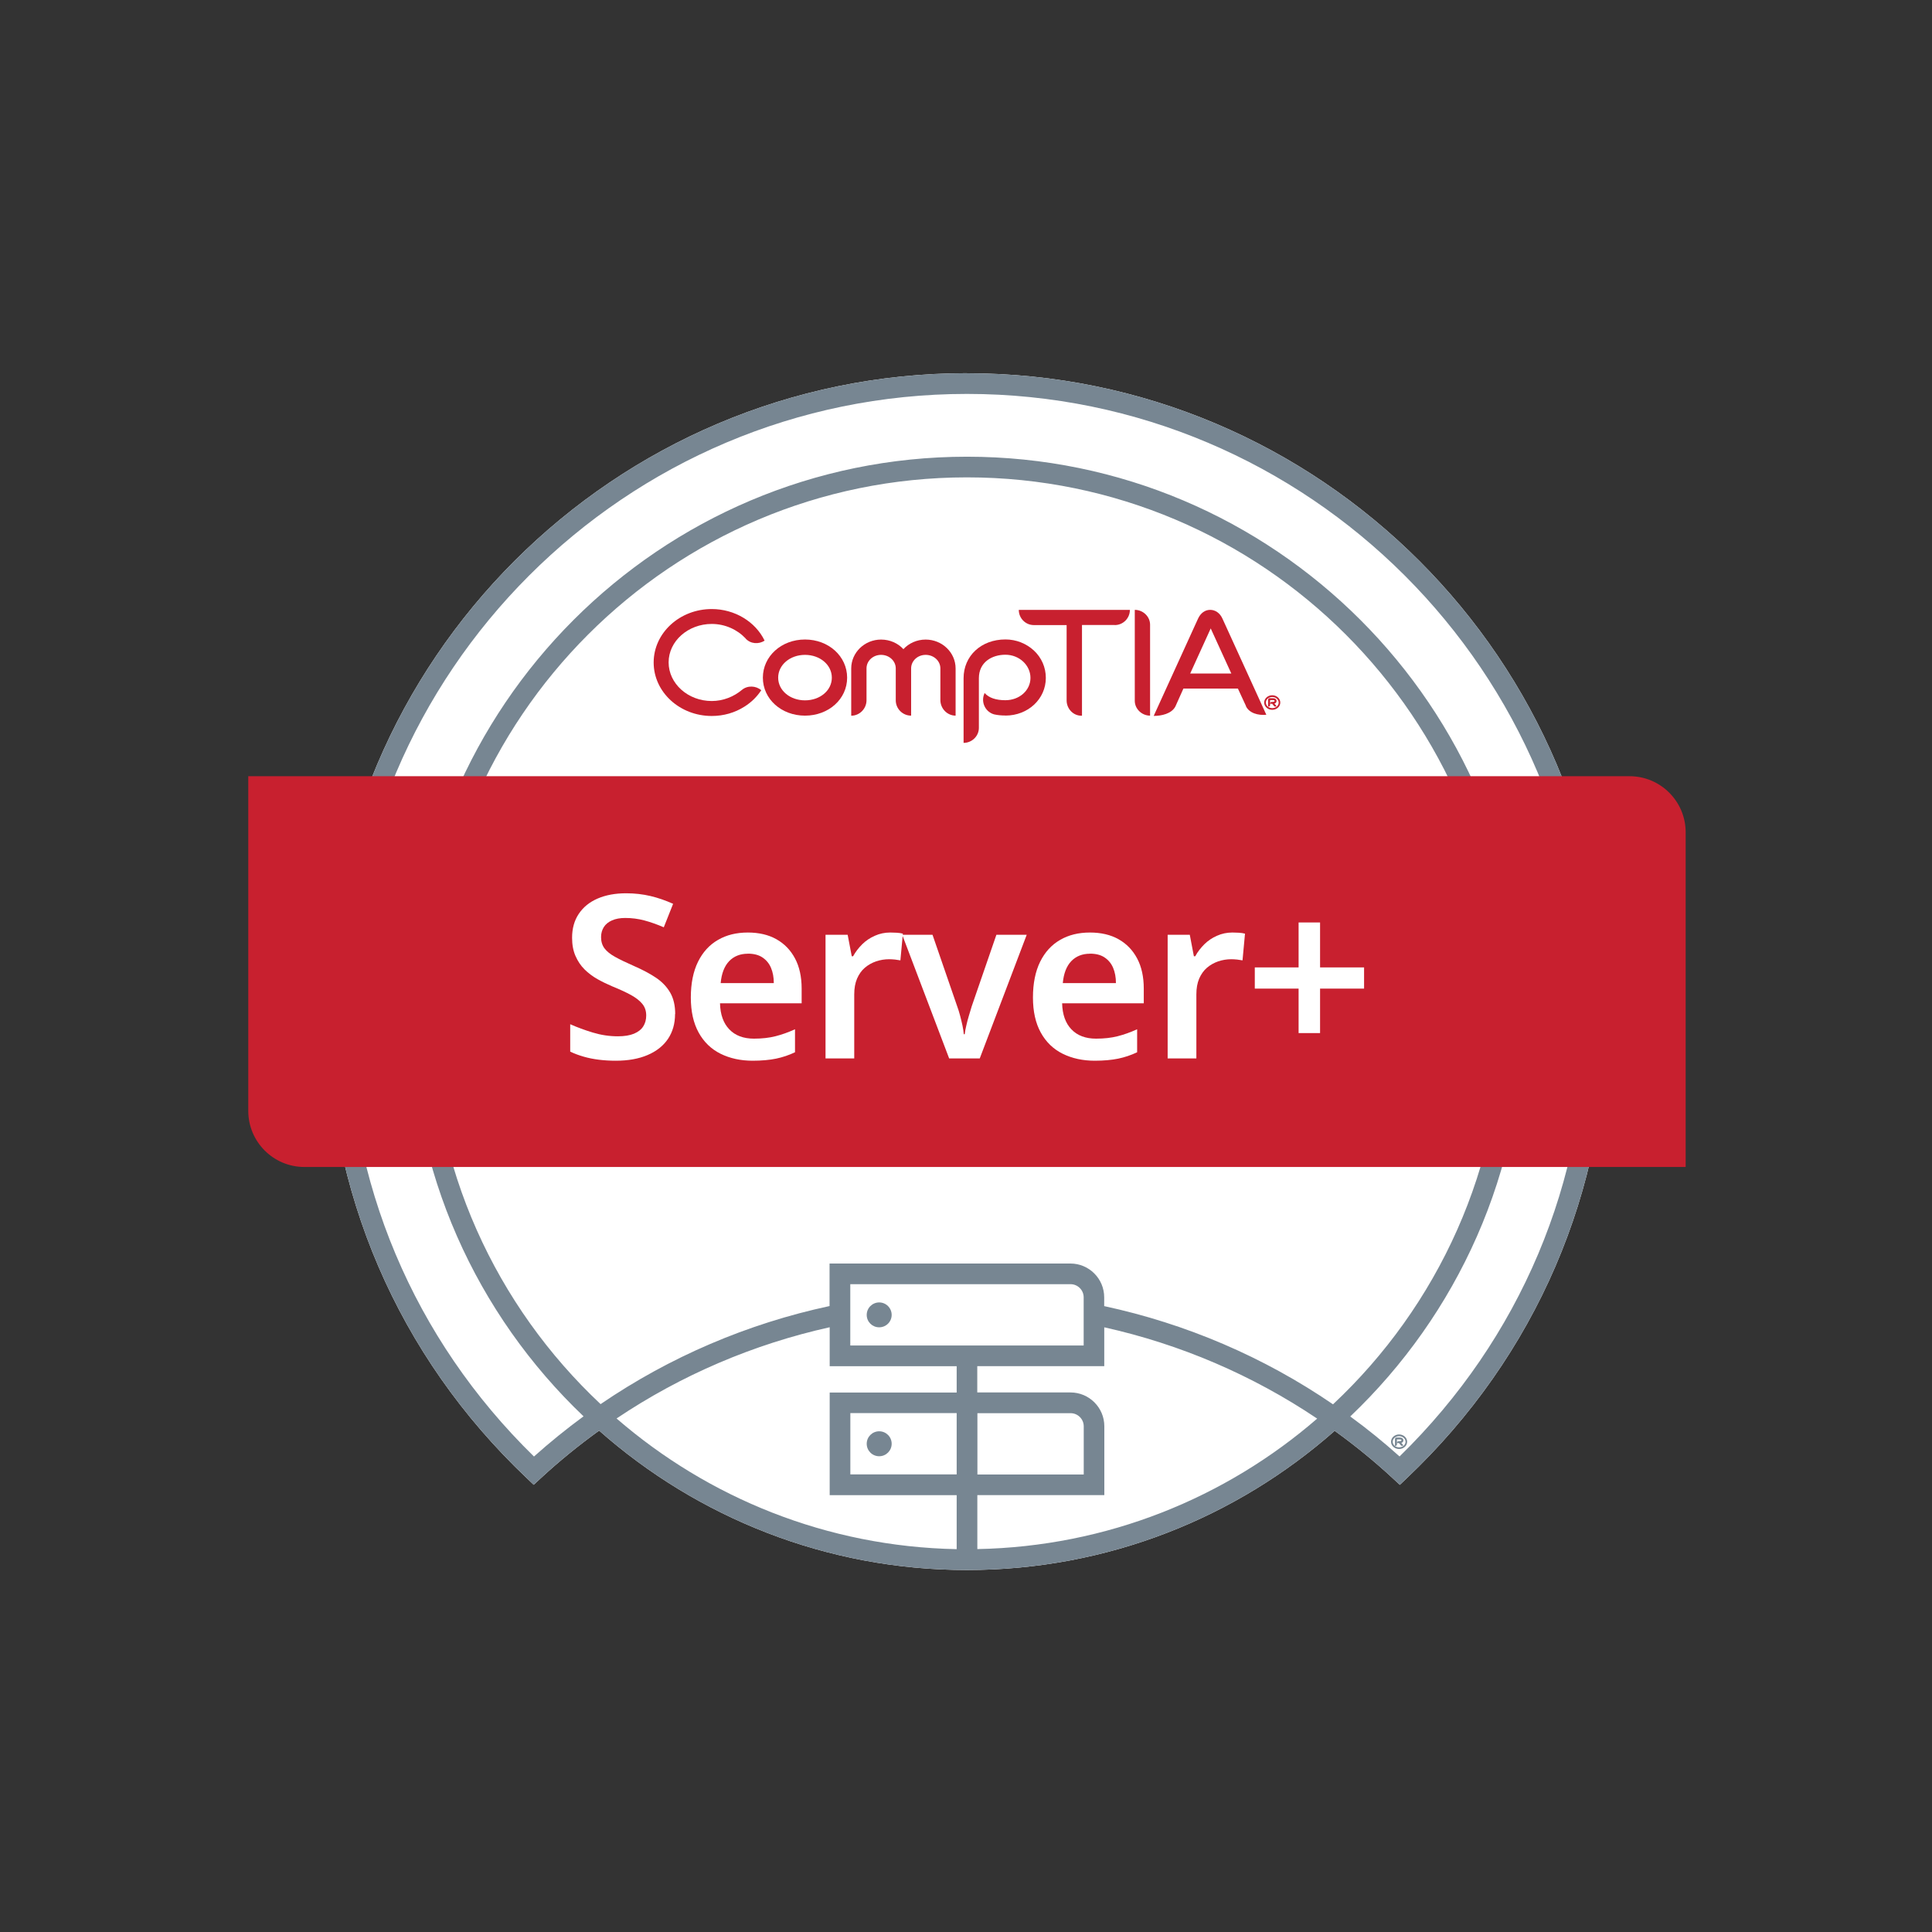<?xml version="1.0" encoding="UTF-8"?>
<svg id="Layer_1" xmlns="http://www.w3.org/2000/svg" version="1.1" viewBox="0 0 288 288">
  <rect x="0" y="0" width="288" height="288" fill="#333333" stroke="none"/>
  <defs>
    <style>
      .cls-1 {
        fill: #c8202f;
      }

      .cls-1, .cls-2, .cls-3, .cls-4 {
        stroke-width: 0px;
      }

      .cls-2 {
        fill: #778692;
      }

      .cls-3 {
        fill: #fff;
      }

      .cls-4 {
        fill: #c8202f;
      }
    </style>
  </defs>
  <g id="Server_">
    <g>
      <path class="cls-3" d="M144.15,55.63c-52.62,0-95.43,42.81-95.43,95.43,0,26.46,10.58,51.07,29.8,69.28l1.04.99,1.06-.98c2.76-2.55,5.67-4.91,8.69-7.09,14.63,12.92,33.83,20.78,54.84,20.78s40.18-7.85,54.81-20.75c3.01,2.17,5.9,4.52,8.65,7.07l1.06.98,1.04-.99c19.26-18.25,29.86-42.86,29.86-69.28,0-52.62-42.81-95.43-95.43-95.43h0Z" />
      <path class="cls-2" d="M131.06,194.15c-1.02,0-1.86.83-1.86,1.86s.83,1.85,1.86,1.85,1.86-.83,1.86-1.85-.83-1.86-1.86-1.86h0Z" />
      <path class="cls-2" d="M131.06,217.08c1.02,0,1.86-.83,1.86-1.86s-.83-1.86-1.86-1.86-1.86.83-1.86,1.86.83,1.86,1.86,1.86h0Z" />
      <path class="cls-2" d="M208.63,217.11c-2.36-2.12-4.81-4.11-7.35-5.96,15.9-15.13,25.85-36.46,25.85-60.09,0-45.76-37.23-82.98-82.98-82.98s-82.98,37.22-82.98,82.98c0,23.61,9.93,44.94,25.82,60.07-2.55,1.87-5.01,3.86-7.39,5.99-17.94-17.52-27.81-40.92-27.81-66.05,0-50.92,41.43-92.35,92.35-92.35s92.35,41.43,92.35,92.35c0,25.1-9.89,48.5-27.87,66.05h0ZM145.69,230.92v-8.05h18.93v-10.26c0-2.78-2.26-5.04-5.04-5.04h-13.9v-3.92h18.93v-5.79c11.33,2.52,22.08,7.12,31.74,13.61-13.65,11.82-31.33,19.08-50.67,19.45h0ZM145.69,210.66h13.9c1.08,0,1.96.88,1.96,1.96v7.18h-15.85v-9.14h0ZM142.61,219.79h-15.85v-9.14h15.85v9.14h0ZM123.68,197.85v5.81h18.93v3.92h-18.93v15.3h18.93v8.05c-19.36-.37-37.04-7.65-50.7-19.48,9.65-6.48,20.42-11.08,31.77-13.6h0ZM126.75,200.57v-9.14h32.83c1.08,0,1.96.88,1.96,1.96v7.18h-34.78ZM64.24,151.06c0-44.06,35.84-79.9,79.9-79.9s79.9,35.84,79.9,79.9c0,22.97-9.76,43.69-25.33,58.28-10.33-7.07-21.9-12.01-34.11-14.64v-1.31c0-2.78-2.26-5.04-5.04-5.04h-35.9v6.34c-12.22,2.62-23.81,7.57-34.13,14.62-15.55-14.59-25.3-35.3-25.3-58.26h0ZM144.15,55.63c-52.62,0-95.43,42.81-95.43,95.43,0,26.46,10.58,51.07,29.8,69.28l1.04.99,1.06-.98c2.76-2.55,5.67-4.91,8.69-7.09,14.63,12.92,33.83,20.78,54.84,20.78s40.18-7.85,54.81-20.75c3.01,2.17,5.9,4.52,8.65,7.07l1.06.98,1.04-.99c19.26-18.25,29.86-42.86,29.86-69.28,0-52.62-42.81-95.43-95.43-95.43h0Z" />
      <path class="cls-2" d="M208.56,216c-.66,0-1.2-.48-1.2-1.08s.54-1.09,1.2-1.09,1.2.49,1.2,1.09-.54,1.08-1.2,1.08M208.56,214.09c-.53,0-.95.38-.95.83s.42.83.95.83.96-.37.96-.83-.43-.83-.96-.83M209,215.03s-.07.03-.11.05c0,0,.07.09.3.36l-.04.04c-.1.08-.24.07-.32-.02-.25-.3-.28-.34-.28-.34h-.29v-.08c.01-.11.1-.2.22-.2h.14c.1,0,.18-.02.23-.05.04-.02.06-.05.06-.09,0-.04,0-.13-.28-.13h-.39v.75c0,.12-.1.22-.23.22h-.06v-1.04c0-.12.1-.21.22-.21h.46c.51,0,.57.29.57.42,0,.15-.08.27-.2.34" />
      <path class="cls-1" d="M242.92,115.71H37.01v49.89c0,4.61,3.75,8.36,8.36,8.36h205.91v-49.89c0-4.61-3.75-8.36-8.36-8.36h0Z" />
      <g>
        <path class="cls-4" d="M120,106.68c-3.52,0-6.28-2.47-6.28-5.66s2.76-5.69,6.28-5.69,6.28,2.5,6.28,5.69-2.76,5.66-6.28,5.66M120,97.62c-2.24,0-4,1.5-4,3.4s1.76,3.38,4,3.38,4-1.47,4-3.38-1.76-3.4-4-3.4" />
        <path class="cls-4" d="M142.46,106.68c-1.26,0-2.28-1.05-2.28-2.33v-4.71c0-1.12-.98-2.02-2.19-2.02s-2.17.9-2.17,2.02v7.04c-1.26,0-2.29-1.02-2.29-2.28v-4.76c0-1.12-.98-2.02-2.19-2.02s-2.17.9-2.17,2.02v4.74c0,1.26-1.02,2.31-2.28,2.31v-7.04c0-2.38,2-4.31,4.45-4.31,1.33,0,2.52.55,3.33,1.43.81-.88,2-1.43,3.31-1.43,2.47,0,4.47,1.93,4.47,4.31v7.04h0Z" />
        <path class="cls-4" d="M149.88,106.66c-.6,0-1.17-.05-1.69-.17-1.19-.33-1.88-1.57-1.57-2.76.04-.14.09-.28.14-.4l.02-.02c.64.72,1.69,1.07,3.09,1.07,2.1,0,3.74-1.47,3.74-3.33s-1.64-3.45-3.74-3.45c-1.98,0-3.95,1.09-3.95,3.5v7.4c0,1.24-1.04,2.24-2.28,2.24v-9.64c0-3.33,2.62-5.78,6.24-5.78,1.6,0,3.09.6,4.23,1.64,1.15,1.07,1.79,2.52,1.79,4.09,0,3.14-2.64,5.62-6.02,5.62" />
        <path class="cls-4" d="M166.18,93.17h-4.89v13.52h-.1c-1.21,0-2.19-1.04-2.19-2.28v-11.23h-4.89c-1.24,0-2.24-1.02-2.24-2.26h16.56c0,1.24-1,2.26-2.26,2.26" />
        <path class="cls-4" d="M185.74,105.25l-1.21-2.61h-8.12s-1.2,2.68-1.2,2.68c-.57,1.08-2.07,1.4-3.23,1.4l6.61-14.5c.38-.83,1.04-1.31,1.81-1.31s1.46.48,1.83,1.31l6.54,14.33c-1.23.12-2.57-.25-3.05-1.3M180.67,93.26l-3.25,7.14h6.13l-3.27-7.16.39.02h0Z" />
        <path class="cls-4" d="M111.15,95.17c-1.24-1.31-3.05-2.16-5.05-2.16-3.54,0-6.43,2.57-6.43,5.73,0,3.16,2.88,5.76,6.43,5.76,1.69,0,3.28-.64,4.5-1.66.83-.69,2.07-.64,2.88.05-.62.95-1.45,1.78-2.48,2.43-1.45.93-3.14,1.41-4.9,1.41-4.78,0-8.66-3.57-8.66-7.97s3.88-7.97,8.66-7.97c3.4,0,6.5,1.86,7.88,4.71-.88.57-2.09.5-2.83-.31" />
        <path class="cls-4" d="M189.65,105.81c-.66,0-1.2-.48-1.2-1.08s.54-1.09,1.2-1.09,1.2.49,1.2,1.09-.54,1.08-1.2,1.08M189.65,103.9c-.53,0-.95.37-.95.83s.42.83.95.83.96-.37.96-.83-.43-.83-.96-.83M190.09,104.83s-.07.03-.11.05c0,0,.07.09.3.36l-.04.04c-.1.08-.24.07-.32-.03-.25-.3-.28-.34-.28-.34h-.29v-.08c.01-.11.1-.2.22-.2h.14c.1,0,.18-.02.23-.05.04-.02.06-.05.06-.09,0-.04,0-.13-.28-.13h-.39v.75c0,.12-.1.22-.23.22h-.06v-1.04c0-.12.1-.21.22-.21h.46c.52,0,.57.29.57.42,0,.15-.08.27-.2.34" />
        <path class="cls-4" d="M169.16,90.91v13.56c0,1.21,1.05,2.21,2.28,2.21v-13.56c0-1.21-1.05-2.21-2.28-2.21" />
      </g>
    </g>
    <g>
      <path class="cls-3" d="M100.63,151.15c0,1.43-.35,2.66-1.05,3.71-.7,1.04-1.72,1.85-3.04,2.41-1.33.57-2.91.85-4.74.85-.88,0-1.73-.05-2.53-.15s-1.56-.25-2.28-.46-1.38-.45-1.99-.75v-4.08c1.02.45,2.14.87,3.37,1.24,1.22.37,2.47.56,3.74.56.97,0,1.77-.13,2.4-.39.62-.26,1.08-.62,1.38-1.09.29-.46.44-1,.44-1.62,0-.68-.19-1.26-.58-1.73-.39-.48-.95-.92-1.7-1.33-.75-.41-1.68-.84-2.79-1.29-.75-.32-1.48-.67-2.19-1.07-.71-.4-1.35-.88-1.92-1.44s-1.02-1.24-1.36-2.01c-.34-.77-.51-1.68-.51-2.72,0-1.38.33-2.57,1-3.57.67-1,1.61-1.76,2.82-2.28,1.21-.52,2.62-.78,4.23-.78,1.29,0,2.5.14,3.64.41s2.25.66,3.37,1.16l-1.39,3.5c-1-.43-1.96-.77-2.89-1.02s-1.88-.37-2.86-.37c-.77,0-1.43.12-1.97.36-.54.24-.95.57-1.22,1-.27.43-.41.93-.41,1.5,0,.66.17,1.21.51,1.67.34.45.87.88,1.58,1.27.71.4,1.64.84,2.77,1.34,1.31.57,2.42,1.16,3.33,1.77.91.61,1.61,1.35,2.11,2.21.5.86.75,1.93.75,3.2Z" />
      <path class="cls-3" d="M111.47,139.01c1.65,0,3.08.33,4.27,1,1.19.67,2.11,1.62,2.77,2.86.66,1.24.99,2.74.99,4.51v2.18h-12.17c.04,1.68.51,2.98,1.39,3.89.88.92,2.11,1.38,3.67,1.38,1.2,0,2.27-.12,3.21-.36.94-.24,1.91-.58,2.91-1.04v3.43c-.91.43-1.85.75-2.82.95-.97.2-2.14.31-3.5.31-1.79,0-3.38-.35-4.78-1.04-1.39-.69-2.48-1.74-3.26-3.15s-1.17-3.15-1.17-5.24.36-3.88,1.07-5.32c.71-1.44,1.71-2.53,2.98-3.26,1.27-.74,2.75-1.1,4.45-1.1ZM111.47,142.17c-1.13,0-2.06.37-2.77,1.1-.71.74-1.14,1.83-1.27,3.28h7.92c0-.86-.14-1.62-.42-2.28-.28-.66-.71-1.17-1.28-1.55s-1.29-.56-2.18-.56Z" />
      <path class="cls-3" d="M132.72,139.01c.27,0,.59.01.95.03.36.02.67.07.92.14l-.37,3.98c-.2-.04-.47-.08-.8-.12-.33-.03-.62-.05-.87-.05-.68,0-1.33.11-1.96.32-.62.22-1.18.53-1.67.95-.49.42-.87.96-1.16,1.62-.28.66-.42,1.44-.42,2.35v9.55h-4.28v-18.43h3.3l.61,3.2h.2c.36-.66.82-1.25,1.36-1.79.54-.53,1.17-.96,1.89-1.27.71-.32,1.48-.48,2.29-.48Z" />
      <path class="cls-3" d="M141.49,157.78l-7-18.43h4.52l3.67,10.64c.16.43.31.9.44,1.41.14.51.25,1.01.36,1.5.1.49.16.91.19,1.27h.14c.04-.39.12-.82.24-1.31.11-.49.24-.98.39-1.48.15-.5.29-.96.42-1.39l3.67-10.64h4.52l-7,18.43h-4.56Z" />
      <path class="cls-3" d="M162.47,139.01c1.65,0,3.08.33,4.27,1,1.19.67,2.11,1.62,2.77,2.86.66,1.24.99,2.74.99,4.51v2.18h-12.17c.04,1.68.51,2.98,1.39,3.89.88.92,2.11,1.38,3.67,1.38,1.2,0,2.27-.12,3.21-.36.94-.24,1.91-.58,2.91-1.04v3.43c-.91.43-1.85.75-2.82.95-.97.2-2.14.31-3.5.31-1.79,0-3.38-.35-4.78-1.04-1.39-.69-2.48-1.74-3.26-3.15s-1.17-3.15-1.17-5.24.36-3.88,1.07-5.32c.71-1.44,1.71-2.53,2.98-3.26,1.27-.74,2.75-1.1,4.45-1.1ZM162.47,142.17c-1.13,0-2.06.37-2.77,1.1-.71.74-1.14,1.83-1.27,3.28h7.92c0-.86-.14-1.62-.42-2.28-.28-.66-.71-1.17-1.28-1.55s-1.29-.56-2.18-.56Z" />
      <path class="cls-3" d="M183.72,139.01c.27,0,.59.01.95.03.36.02.67.07.92.14l-.37,3.98c-.2-.04-.47-.08-.8-.12-.33-.03-.62-.05-.87-.05-.68,0-1.33.11-1.96.32-.62.22-1.18.53-1.67.95-.49.42-.87.96-1.16,1.62-.28.66-.42,1.44-.42,2.35v9.55h-4.28v-18.43h3.3l.61,3.2h.2c.36-.66.82-1.25,1.36-1.79.54-.53,1.17-.96,1.89-1.27.71-.32,1.48-.48,2.29-.48Z" />
      <path class="cls-3" d="M196.78,144.21h6.56v3.16h-6.56v6.63h-3.2v-6.63h-6.53v-3.16h6.53v-6.7h3.2v6.7Z" />
    </g>
  </g>
</svg>